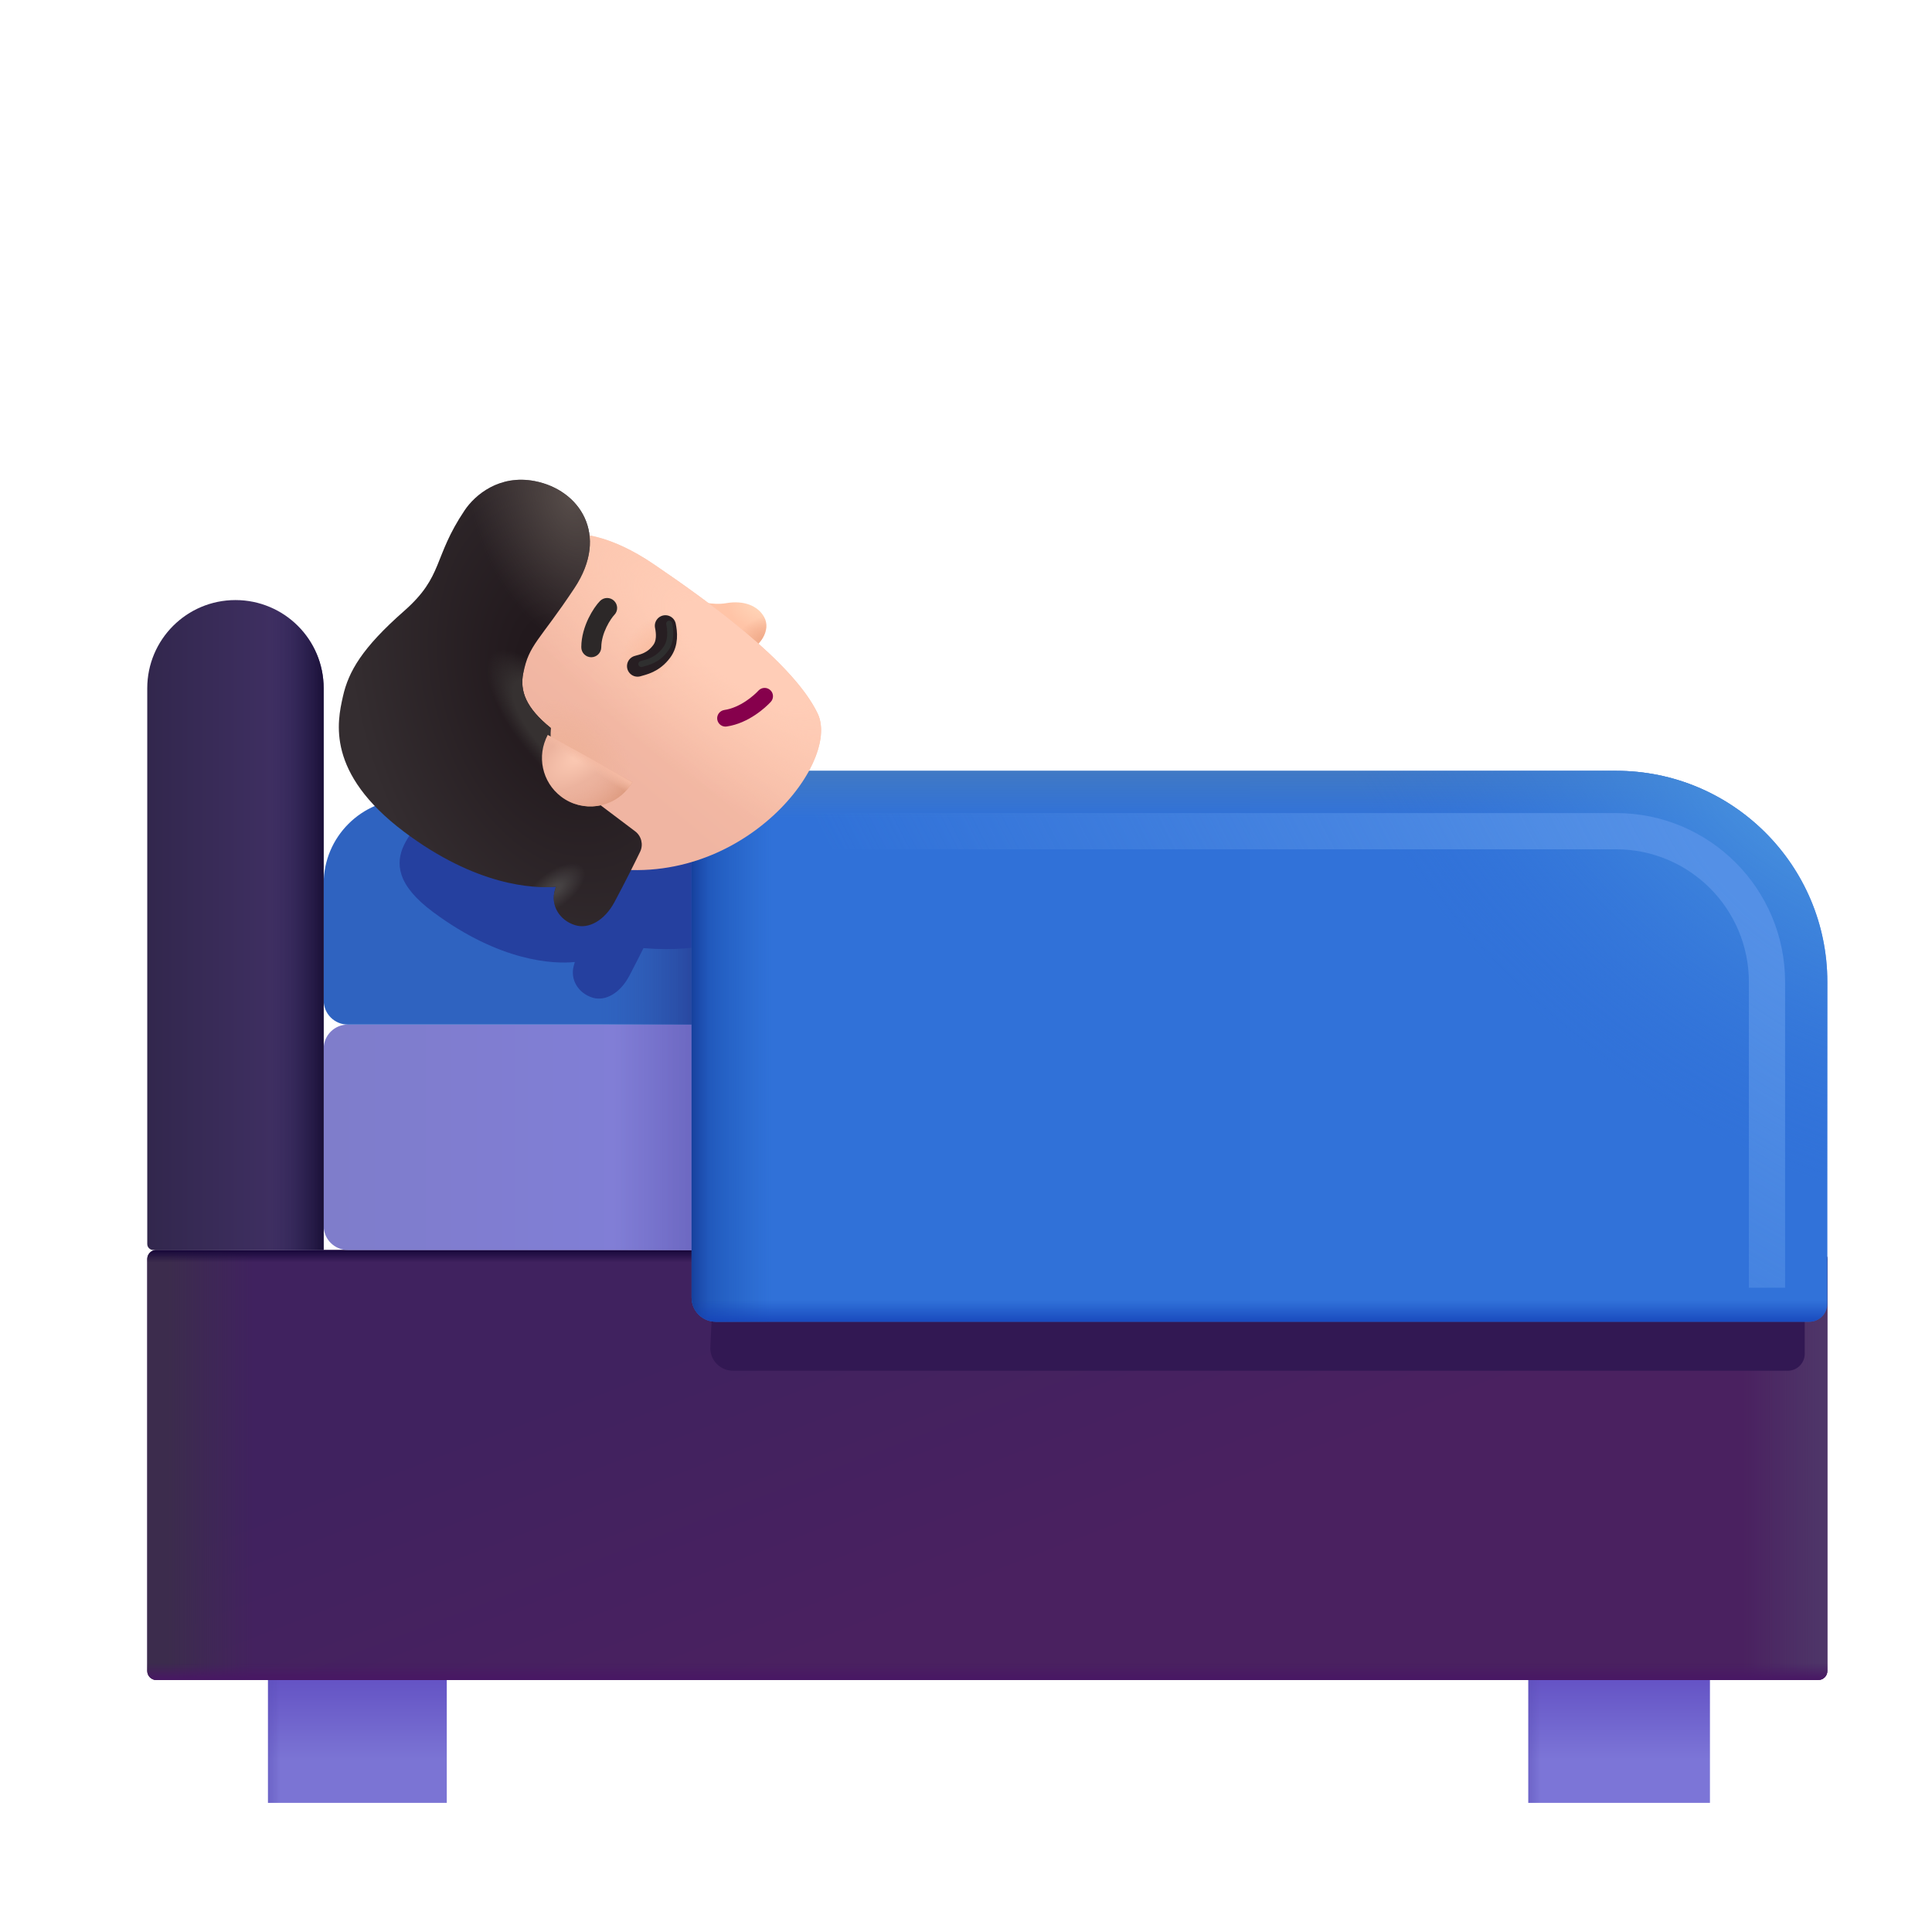 <svg width="32" height="32" viewBox="0 0 32 32" fill="none" xmlns="http://www.w3.org/2000/svg">
<path d="M4.439 26.892H7.4V29.861H4.439V26.892Z" fill="url(#paint0_linear_2_132)"/>
<path d="M4.439 26.892H7.4V29.861H4.439V26.892Z" fill="url(#paint1_linear_2_132)"/>
<rect x="25.314" y="26.892" width="3.008" height="2.969" fill="url(#paint2_linear_2_132)"/>
<rect x="25.314" y="26.892" width="3.008" height="2.969" fill="url(#paint3_linear_2_132)"/>
<path d="M2.439 20.854C2.439 20.772 2.506 20.704 2.589 20.704H30.117C30.2 20.704 30.267 20.772 30.267 20.854V27.675C30.267 27.758 30.2 27.826 30.117 27.826H2.589C2.506 27.826 2.439 27.758 2.439 27.675V20.854Z" fill="url(#paint4_linear_2_132)"/>
<path d="M2.439 20.854C2.439 20.772 2.506 20.704 2.589 20.704H30.117C30.2 20.704 30.267 20.772 30.267 20.854V27.675C30.267 27.758 30.2 27.826 30.117 27.826H2.589C2.506 27.826 2.439 27.758 2.439 27.675V20.854Z" fill="url(#paint5_linear_2_132)"/>
<path d="M2.439 20.854C2.439 20.772 2.506 20.704 2.589 20.704H30.117C30.2 20.704 30.267 20.772 30.267 20.854V27.675C30.267 27.758 30.2 27.826 30.117 27.826H2.589C2.506 27.826 2.439 27.758 2.439 27.675V20.854Z" fill="url(#paint6_linear_2_132)"/>
<path d="M2.439 20.854C2.439 20.772 2.506 20.704 2.589 20.704H30.117C30.2 20.704 30.267 20.772 30.267 20.854V27.675C30.267 27.758 30.2 27.826 30.117 27.826H2.589C2.506 27.826 2.439 27.758 2.439 27.675V20.854Z" fill="url(#paint7_linear_2_132)"/>
<path d="M2.439 20.854C2.439 20.772 2.506 20.704 2.589 20.704H30.117C30.2 20.704 30.267 20.772 30.267 20.854V27.675C30.267 27.758 30.2 27.826 30.117 27.826H2.589C2.506 27.826 2.439 27.758 2.439 27.675V20.854Z" fill="url(#paint8_linear_2_132)"/>
<g filter="url(#filter0_i_2_132)">
<path d="M5.361 17.37C5.361 17.149 5.54 16.97 5.761 16.97H13.673V20.704H5.761C5.54 20.704 5.361 20.525 5.361 20.304V17.37Z" fill="url(#paint9_linear_2_132)"/>
<path d="M5.361 17.37C5.361 17.149 5.54 16.97 5.761 16.97H13.673V20.704H5.761C5.54 20.704 5.361 20.525 5.361 20.304V17.37Z" fill="url(#paint10_linear_2_132)"/>
</g>
<g filter="url(#filter1_i_2_132)">
<path d="M5.361 14.636C5.361 13.863 5.988 13.236 6.761 13.236H13.673V16.97H5.761C5.54 16.97 5.361 16.791 5.361 16.57V14.636Z" fill="#2F63C0"/>
<path d="M5.361 14.636C5.361 13.863 5.988 13.236 6.761 13.236H13.673V16.97H5.761C5.54 16.97 5.361 16.791 5.361 16.57V14.636Z" fill="url(#paint11_linear_2_132)"/>
</g>
<path d="M2.439 11.4C2.439 10.593 3.093 9.939 3.9 9.939C4.707 9.939 5.361 10.593 5.361 11.4V20.704H2.539C2.484 20.704 2.439 20.66 2.439 20.604V11.4Z" fill="url(#paint12_linear_2_132)"/>
<path d="M2.439 11.4C2.439 10.593 3.093 9.939 3.9 9.939C4.707 9.939 5.361 10.593 5.361 11.4V20.704H2.539C2.484 20.704 2.439 20.66 2.439 20.604V11.4Z" fill="url(#paint13_linear_2_132)"/>
<g filter="url(#filter2_f_2_132)">
<path d="M12.142 14.142H26.59C28.414 14.142 29.892 15.612 29.892 17.426V22.423C29.892 22.578 29.765 22.704 29.609 22.704H12.142C11.934 22.704 11.765 22.536 11.765 22.329L12.142 14.142Z" fill="#321853"/>
</g>
<g filter="url(#filter3_f_2_132)">
<path d="M8.073 10.15C8.23 9.911 8.604 9.589 9.151 9.691C9.599 9.775 9.96 10.099 10.001 10.546C10.233 10.553 10.643 10.644 11.18 11.003C11.348 11.116 11.542 11.248 11.746 11.393C11.851 11.416 11.983 11.43 12.11 11.407C12.38 11.358 12.596 11.443 12.693 11.615C12.77 11.751 12.716 11.918 12.597 12.04C13.083 12.444 12.884 13.573 13.08 13.97C13.44 14.702 12.665 15.873 10.658 15.704C10.592 15.836 10.516 15.987 10.425 16.16C10.273 16.45 10.027 16.587 9.82 16.526C9.579 16.453 9.434 16.224 9.507 15.982L9.521 15.934C9.169 15.97 8.286 15.932 7.174 15.107C5.966 14.212 7.092 13.659 7.174 13.277L7.705 13.04C7.788 12.653 6.511 12.282 7.152 11.708C7.507 11.39 7.595 11.163 7.705 10.882C7.782 10.683 7.871 10.456 8.073 10.15Z" fill="#25409F"/>
</g>
<path d="M11.455 12.767H26.767C28.7 12.767 30.267 14.334 30.267 16.267V21.592C30.267 21.758 30.133 21.892 29.967 21.892H11.855C11.634 21.892 11.455 21.713 11.455 21.492V12.767Z" fill="url(#paint14_linear_2_132)"/>
<path d="M11.455 12.767H26.767C28.7 12.767 30.267 14.334 30.267 16.267V21.592C30.267 21.758 30.133 21.892 29.967 21.892H11.855C11.634 21.892 11.455 21.713 11.455 21.492V12.767Z" fill="url(#paint15_linear_2_132)"/>
<path d="M11.455 12.767H26.767C28.7 12.767 30.267 14.334 30.267 16.267V21.592C30.267 21.758 30.133 21.892 29.967 21.892H11.855C11.634 21.892 11.455 21.713 11.455 21.492V12.767Z" fill="url(#paint16_linear_2_132)"/>
<path d="M11.455 12.767H26.767C28.7 12.767 30.267 14.334 30.267 16.267V21.592C30.267 21.758 30.133 21.892 29.967 21.892H11.855C11.634 21.892 11.455 21.713 11.455 21.492V12.767Z" fill="url(#paint17_linear_2_132)"/>
<path d="M11.455 12.767H26.767C28.7 12.767 30.267 14.334 30.267 16.267V21.592C30.267 21.758 30.133 21.892 29.967 21.892H11.855C11.634 21.892 11.455 21.713 11.455 21.492V12.767Z" fill="url(#paint18_linear_2_132)"/>
<path d="M11.455 12.767H26.767C28.7 12.767 30.267 14.334 30.267 16.267V21.592C30.267 21.758 30.133 21.892 29.967 21.892H11.855C11.634 21.892 11.455 21.713 11.455 21.492V12.767Z" fill="url(#paint19_radial_2_132)"/>
<g filter="url(#filter4_f_2_132)">
<path d="M12.33 14.067H26.767V13.467H12.33V14.067ZM28.967 16.267V21.329H29.567V16.267H28.967ZM26.767 14.067C27.982 14.067 28.967 15.052 28.967 16.267H29.567C29.567 14.72 28.314 13.467 26.767 13.467V14.067Z" fill="url(#paint20_radial_2_132)"/>
</g>
<path d="M12.03 9.99C11.797 10.03 11.55 9.956 11.456 9.914L11.337 10.072L12.328 10.819C12.591 10.72 12.776 10.435 12.656 10.219C12.553 10.033 12.321 9.94 12.03 9.99Z" fill="url(#paint21_radial_2_132)"/>
<path d="M12.03 9.99C11.797 10.03 11.55 9.956 11.456 9.914L11.337 10.072L12.328 10.819C12.591 10.72 12.776 10.435 12.656 10.219C12.553 10.033 12.321 9.94 12.03 9.99Z" fill="url(#paint22_radial_2_132)"/>
<g filter="url(#filter5_i_2_132)">
<path d="M11.031 9.547C10.3 9.049 9.788 9.022 9.607 9.054L7.129 12.343L9.875 14.498C12.319 15.143 14.155 12.873 13.742 12.016C13.328 11.158 11.878 10.124 11.031 9.547Z" fill="url(#paint23_linear_2_132)"/>
<path d="M11.031 9.547C10.3 9.049 9.788 9.022 9.607 9.054L7.129 12.343L9.875 14.498C12.319 15.143 14.155 12.873 13.742 12.016C13.328 11.158 11.878 10.124 11.031 9.547Z" fill="url(#paint24_radial_2_132)"/>
<path d="M11.031 9.547C10.3 9.049 9.788 9.022 9.607 9.054L7.129 12.343L9.875 14.498C12.319 15.143 14.155 12.873 13.742 12.016C13.328 11.158 11.878 10.124 11.031 9.547Z" fill="url(#paint25_radial_2_132)"/>
<path d="M11.031 9.547C10.3 9.049 9.788 9.022 9.607 9.054L7.129 12.343L9.875 14.498C12.319 15.143 14.155 12.873 13.742 12.016C13.328 11.158 11.878 10.124 11.031 9.547Z" fill="url(#paint26_radial_2_132)"/>
</g>
<g filter="url(#filter6_i_2_132)">
<path d="M8.859 8.119C8.272 8.004 7.867 8.347 7.696 8.602C7.167 9.39 7.351 9.691 6.694 10.269C5.999 10.88 5.773 11.27 5.68 11.685L5.678 11.694C5.587 12.103 5.398 12.951 6.69 13.925C7.881 14.822 8.83 14.871 9.209 14.836L9.193 14.887C9.113 15.146 9.267 15.394 9.527 15.474C9.748 15.543 10.014 15.398 10.18 15.087C10.369 14.732 10.501 14.467 10.603 14.257C10.659 14.139 10.624 13.997 10.52 13.919L9.54 13.18C9.127 12.869 9.1 12.392 9.123 12.208C8.707 11.872 8.609 11.594 8.666 11.303C8.762 10.82 8.929 10.774 9.514 9.891C10.103 9.002 9.593 8.262 8.859 8.119Z" fill="url(#paint27_radial_2_132)"/>
<path d="M8.859 8.119C8.272 8.004 7.867 8.347 7.696 8.602C7.167 9.39 7.351 9.691 6.694 10.269C5.999 10.88 5.773 11.27 5.68 11.685L5.678 11.694C5.587 12.103 5.398 12.951 6.69 13.925C7.881 14.822 8.83 14.871 9.209 14.836L9.193 14.887C9.113 15.146 9.267 15.394 9.527 15.474C9.748 15.543 10.014 15.398 10.18 15.087C10.369 14.732 10.501 14.467 10.603 14.257C10.659 14.139 10.624 13.997 10.52 13.919L9.54 13.18C9.127 12.869 9.1 12.392 9.123 12.208C8.707 11.872 8.609 11.594 8.666 11.303C8.762 10.82 8.929 10.774 9.514 9.891C10.103 9.002 9.593 8.262 8.859 8.119Z" fill="url(#paint28_radial_2_132)"/>
<path d="M8.859 8.119C8.272 8.004 7.867 8.347 7.696 8.602C7.167 9.39 7.351 9.691 6.694 10.269C5.999 10.88 5.773 11.27 5.68 11.685L5.678 11.694C5.587 12.103 5.398 12.951 6.69 13.925C7.881 14.822 8.83 14.871 9.209 14.836L9.193 14.887C9.113 15.146 9.267 15.394 9.527 15.474C9.748 15.543 10.014 15.398 10.18 15.087C10.369 14.732 10.501 14.467 10.603 14.257C10.659 14.139 10.624 13.997 10.52 13.919L9.54 13.18C9.127 12.869 9.1 12.392 9.123 12.208C8.707 11.872 8.609 11.594 8.666 11.303C8.762 10.82 8.929 10.774 9.514 9.891C10.103 9.002 9.593 8.262 8.859 8.119Z" fill="url(#paint29_radial_2_132)"/>
<path d="M8.859 8.119C8.272 8.004 7.867 8.347 7.696 8.602C7.167 9.39 7.351 9.691 6.694 10.269C5.999 10.88 5.773 11.27 5.68 11.685L5.678 11.694C5.587 12.103 5.398 12.951 6.69 13.925C7.881 14.822 8.83 14.871 9.209 14.836L9.193 14.887C9.113 15.146 9.267 15.394 9.527 15.474C9.748 15.543 10.014 15.398 10.18 15.087C10.369 14.732 10.501 14.467 10.603 14.257C10.659 14.139 10.624 13.997 10.52 13.919L9.54 13.18C9.127 12.869 9.1 12.392 9.123 12.208C8.707 11.872 8.609 11.594 8.666 11.303C8.762 10.82 8.929 10.774 9.514 9.891C10.103 9.002 9.593 8.262 8.859 8.119Z" fill="url(#paint30_radial_2_132)"/>
</g>
<path d="M10.474 12.954L9.073 12.174C8.887 12.517 8.975 12.954 9.296 13.196C9.649 13.462 10.152 13.392 10.418 13.038C10.439 13.011 10.457 12.983 10.474 12.954Z" fill="url(#paint31_radial_2_132)"/>
<path d="M10.474 12.954L9.073 12.174C8.887 12.517 8.975 12.954 9.296 13.196C9.649 13.462 10.152 13.392 10.418 13.038C10.439 13.011 10.457 12.983 10.474 12.954Z" fill="url(#paint32_radial_2_132)"/>
<path d="M10.474 12.954L9.073 12.174C8.887 12.517 8.975 12.954 9.296 13.196C9.649 13.462 10.152 13.392 10.418 13.038C10.439 13.011 10.457 12.983 10.474 12.954Z" fill="url(#paint33_linear_2_132)"/>
<path fill-rule="evenodd" clip-rule="evenodd" d="M11.88 11.917C11.892 11.993 11.962 12.045 12.037 12.033C12.402 11.979 12.683 11.715 12.766 11.626C12.818 11.57 12.815 11.482 12.759 11.431C12.703 11.379 12.615 11.382 12.563 11.438C12.493 11.514 12.266 11.72 11.996 11.76C11.921 11.772 11.869 11.842 11.88 11.917Z" fill="#86004C"/>
<g filter="url(#filter7_i_2_132)">
<path fill-rule="evenodd" clip-rule="evenodd" d="M10.145 10.287C10.194 10.185 10.249 10.112 10.275 10.085C10.339 10.02 10.337 9.915 10.271 9.851C10.206 9.788 10.101 9.789 10.037 9.855C9.982 9.911 9.908 10.015 9.846 10.143C9.784 10.273 9.729 10.439 9.728 10.618C9.727 10.71 9.8 10.785 9.892 10.786C9.983 10.786 10.058 10.713 10.059 10.621C10.06 10.505 10.096 10.388 10.145 10.287Z" fill="#2C2828"/>
</g>
<path d="M10.56 11.033C10.654 11.004 10.817 10.979 10.959 10.79C11.063 10.651 11.044 10.477 11.021 10.365" stroke="#271E22" stroke-width="0.35" stroke-linecap="round"/>
<g filter="url(#filter8_f_2_132)">
<path d="M10.623 10.998C10.717 10.97 10.88 10.945 11.021 10.756C11.126 10.617 11.106 10.442 11.084 10.33" stroke="#2F2F2F" stroke-width="0.1" stroke-linecap="round"/>
</g>
<defs>
<filter id="filter0_i_2_132" x="5.361" y="16.97" width="8.312" height="3.734" filterUnits="userSpaceOnUse" color-interpolation-filters="sRGB">
<feFlood flood-opacity="0" result="BackgroundImageFix"/>
<feBlend mode="normal" in="SourceGraphic" in2="BackgroundImageFix" result="shape"/>
<feColorMatrix in="SourceAlpha" type="matrix" values="0 0 0 0 0 0 0 0 0 0 0 0 0 0 0 0 0 0 127 0" result="hardAlpha"/>
<feOffset/>
<feGaussianBlur stdDeviation="0.375"/>
<feComposite in2="hardAlpha" operator="arithmetic" k2="-1" k3="1"/>
<feColorMatrix type="matrix" values="0 0 0 0 0.369 0 0 0 0 0.376 0 0 0 0 0.663 0 0 0 1 0"/>
<feBlend mode="normal" in2="shape" result="effect1_innerShadow_2_132"/>
</filter>
<filter id="filter1_i_2_132" x="5.361" y="13.236" width="8.312" height="3.734" filterUnits="userSpaceOnUse" color-interpolation-filters="sRGB">
<feFlood flood-opacity="0" result="BackgroundImageFix"/>
<feBlend mode="normal" in="SourceGraphic" in2="BackgroundImageFix" result="shape"/>
<feColorMatrix in="SourceAlpha" type="matrix" values="0 0 0 0 0 0 0 0 0 0 0 0 0 0 0 0 0 0 127 0" result="hardAlpha"/>
<feOffset/>
<feGaussianBlur stdDeviation="0.25"/>
<feComposite in2="hardAlpha" operator="arithmetic" k2="-1" k3="1"/>
<feColorMatrix type="matrix" values="0 0 0 0 0.149 0 0 0 0 0.267 0 0 0 0 0.643 0 0 0 1 0"/>
<feBlend mode="normal" in2="shape" result="effect1_innerShadow_2_132"/>
</filter>
<filter id="filter2_f_2_132" x="11.265" y="13.642" width="19.127" height="9.562" filterUnits="userSpaceOnUse" color-interpolation-filters="sRGB">
<feFlood flood-opacity="0" result="BackgroundImageFix"/>
<feBlend mode="normal" in="SourceGraphic" in2="BackgroundImageFix" result="shape"/>
<feGaussianBlur stdDeviation="0.25" result="effect1_foregroundBlur_2_132"/>
</filter>
<filter id="filter3_f_2_132" x="5.618" y="8.672" width="8.547" height="8.868" filterUnits="userSpaceOnUse" color-interpolation-filters="sRGB">
<feFlood flood-opacity="0" result="BackgroundImageFix"/>
<feBlend mode="normal" in="SourceGraphic" in2="BackgroundImageFix" result="shape"/>
<feGaussianBlur stdDeviation="0.5" result="effect1_foregroundBlur_2_132"/>
</filter>
<filter id="filter4_f_2_132" x="11.58" y="12.717" width="18.738" height="9.363" filterUnits="userSpaceOnUse" color-interpolation-filters="sRGB">
<feFlood flood-opacity="0" result="BackgroundImageFix"/>
<feBlend mode="normal" in="SourceGraphic" in2="BackgroundImageFix" result="shape"/>
<feGaussianBlur stdDeviation="0.375" result="effect1_foregroundBlur_2_132"/>
</filter>
<filter id="filter5_i_2_132" x="6.929" y="8.845" width="6.871" height="5.767" filterUnits="userSpaceOnUse" color-interpolation-filters="sRGB">
<feFlood flood-opacity="0" result="BackgroundImageFix"/>
<feBlend mode="normal" in="SourceGraphic" in2="BackgroundImageFix" result="shape"/>
<feColorMatrix in="SourceAlpha" type="matrix" values="0 0 0 0 0 0 0 0 0 0 0 0 0 0 0 0 0 0 127 0" result="hardAlpha"/>
<feOffset dx="-0.2" dy="-0.2"/>
<feGaussianBlur stdDeviation="0.5"/>
<feComposite in2="hardAlpha" operator="arithmetic" k2="-1" k3="1"/>
<feColorMatrix type="matrix" values="0 0 0 0 0.804 0 0 0 0 0.62 0 0 0 0 0.604 0 0 0 1 0"/>
<feBlend mode="normal" in2="shape" result="effect1_innerShadow_2_132"/>
</filter>
<filter id="filter6_i_2_132" x="5.612" y="7.946" width="5.017" height="7.545" filterUnits="userSpaceOnUse" color-interpolation-filters="sRGB">
<feFlood flood-opacity="0" result="BackgroundImageFix"/>
<feBlend mode="normal" in="SourceGraphic" in2="BackgroundImageFix" result="shape"/>
<feColorMatrix in="SourceAlpha" type="matrix" values="0 0 0 0 0 0 0 0 0 0 0 0 0 0 0 0 0 0 127 0" result="hardAlpha"/>
<feOffset dy="-0.15"/>
<feGaussianBlur stdDeviation="0.15"/>
<feComposite in2="hardAlpha" operator="arithmetic" k2="-1" k3="1"/>
<feColorMatrix type="matrix" values="0 0 0 0 0.149 0 0 0 0 0.102 0 0 0 0 0.11 0 0 0 1 0"/>
<feBlend mode="normal" in2="shape" result="effect1_innerShadow_2_132"/>
</filter>
<filter id="filter7_i_2_132" x="9.628" y="9.805" width="0.694" height="1.081" filterUnits="userSpaceOnUse" color-interpolation-filters="sRGB">
<feFlood flood-opacity="0" result="BackgroundImageFix"/>
<feBlend mode="normal" in="SourceGraphic" in2="BackgroundImageFix" result="shape"/>
<feColorMatrix in="SourceAlpha" type="matrix" values="0 0 0 0 0 0 0 0 0 0 0 0 0 0 0 0 0 0 127 0" result="hardAlpha"/>
<feOffset dx="-0.1" dy="0.1"/>
<feGaussianBlur stdDeviation="0.1"/>
<feComposite in2="hardAlpha" operator="arithmetic" k2="-1" k3="1"/>
<feColorMatrix type="matrix" values="0 0 0 0 0.071 0 0 0 0 0.059 0 0 0 0 0.055 0 0 0 1 0"/>
<feBlend mode="normal" in2="shape" result="effect1_innerShadow_2_132"/>
</filter>
<filter id="filter8_f_2_132" x="10.473" y="10.18" width="0.779" height="0.968" filterUnits="userSpaceOnUse" color-interpolation-filters="sRGB">
<feFlood flood-opacity="0" result="BackgroundImageFix"/>
<feBlend mode="normal" in="SourceGraphic" in2="BackgroundImageFix" result="shape"/>
<feGaussianBlur stdDeviation="0.05" result="effect1_foregroundBlur_2_132"/>
</filter>
<linearGradient id="paint0_linear_2_132" x1="5.919" y1="27.454" x2="5.919" y2="29.142" gradientUnits="userSpaceOnUse">
<stop stop-color="#5E4AC0"/>
<stop offset="1" stop-color="#7B74D4"/>
</linearGradient>
<linearGradient id="paint1_linear_2_132" x1="4.181" y1="29.509" x2="4.642" y2="29.509" gradientUnits="userSpaceOnUse">
<stop stop-color="#5A4EB7"/>
<stop offset="1" stop-color="#5A4EB7" stop-opacity="0"/>
</linearGradient>
<linearGradient id="paint2_linear_2_132" x1="26.818" y1="27.454" x2="26.818" y2="29.142" gradientUnits="userSpaceOnUse">
<stop stop-color="#5E4AC0"/>
<stop offset="1" stop-color="#7C75D7"/>
</linearGradient>
<linearGradient id="paint3_linear_2_132" x1="25.052" y1="29.509" x2="25.52" y2="29.509" gradientUnits="userSpaceOnUse">
<stop stop-color="#5A4EB7"/>
<stop offset="1" stop-color="#5A4EB7" stop-opacity="0"/>
</linearGradient>
<linearGradient id="paint4_linear_2_132" x1="14.33" y1="21.111" x2="16.353" y2="26.361" gradientUnits="userSpaceOnUse">
<stop stop-color="#40225F"/>
<stop offset="1" stop-color="#4A2160"/>
</linearGradient>
<linearGradient id="paint5_linear_2_132" x1="2.439" y1="26.236" x2="4.189" y2="26.236" gradientUnits="userSpaceOnUse">
<stop offset="0.205" stop-color="#3C2C4D"/>
<stop offset="1" stop-color="#3C2C4D" stop-opacity="0"/>
</linearGradient>
<linearGradient id="paint6_linear_2_132" x1="30.267" y1="25.986" x2="28.861" y2="25.986" gradientUnits="userSpaceOnUse">
<stop offset="0.089" stop-color="#4E3568"/>
<stop offset="1" stop-color="#4E3568" stop-opacity="0"/>
</linearGradient>
<linearGradient id="paint7_linear_2_132" x1="18.58" y1="27.826" x2="18.58" y2="27.548" gradientUnits="userSpaceOnUse">
<stop stop-color="#481764"/>
<stop offset="1" stop-color="#481764" stop-opacity="0"/>
</linearGradient>
<linearGradient id="paint8_linear_2_132" x1="16.353" y1="20.704" x2="16.353" y2="20.907" gradientUnits="userSpaceOnUse">
<stop stop-color="#160639"/>
<stop offset="1" stop-color="#160639" stop-opacity="0"/>
</linearGradient>
<linearGradient id="paint9_linear_2_132" x1="11.486" y1="19.954" x2="5.58" y2="19.954" gradientUnits="userSpaceOnUse">
<stop stop-color="#817ED9"/>
<stop offset="1" stop-color="#7F7DCB"/>
</linearGradient>
<linearGradient id="paint10_linear_2_132" x1="11.705" y1="20.298" x2="10.173" y2="20.298" gradientUnits="userSpaceOnUse">
<stop stop-color="#6964BD"/>
<stop offset="1" stop-color="#6964BD" stop-opacity="0"/>
</linearGradient>
<linearGradient id="paint11_linear_2_132" x1="11.611" y1="16.673" x2="9.955" y2="16.673" gradientUnits="userSpaceOnUse">
<stop offset="0.057" stop-color="#28469E"/>
<stop offset="1" stop-color="#305FB8" stop-opacity="0"/>
</linearGradient>
<linearGradient id="paint12_linear_2_132" x1="5.361" y1="20.704" x2="2.439" y2="20.704" gradientUnits="userSpaceOnUse">
<stop offset="0.193" stop-color="#403064"/>
<stop offset="1" stop-color="#32274D"/>
</linearGradient>
<linearGradient id="paint13_linear_2_132" x1="5.548" y1="20.704" x2="4.486" y2="20.704" gradientUnits="userSpaceOnUse">
<stop stop-color="#0D0426"/>
<stop offset="1" stop-color="#2A2356" stop-opacity="0"/>
</linearGradient>
<linearGradient id="paint14_linear_2_132" x1="12.267" y1="18.361" x2="29.142" y2="18.361" gradientUnits="userSpaceOnUse">
<stop stop-color="#3071D8"/>
<stop offset="1" stop-color="#3172D9"/>
</linearGradient>
<linearGradient id="paint15_linear_2_132" x1="11.455" y1="21.017" x2="12.767" y2="21.017" gradientUnits="userSpaceOnUse">
<stop stop-color="#1C4EB1"/>
<stop offset="1" stop-color="#1F60BF" stop-opacity="0"/>
</linearGradient>
<linearGradient id="paint16_linear_2_132" x1="23.392" y1="21.978" x2="23.392" y2="21.54" gradientUnits="userSpaceOnUse">
<stop stop-color="#1441B8"/>
<stop offset="1" stop-color="#1441B8" stop-opacity="0"/>
</linearGradient>
<linearGradient id="paint17_linear_2_132" x1="11.275" y1="18.361" x2="11.744" y2="18.361" gradientUnits="userSpaceOnUse">
<stop stop-color="#0B3081"/>
<stop offset="1" stop-color="#1D46A7" stop-opacity="0"/>
</linearGradient>
<linearGradient id="paint18_linear_2_132" x1="20.861" y1="12.361" x2="20.861" y2="13.548" gradientUnits="userSpaceOnUse">
<stop stop-color="#497DBA"/>
<stop offset="1" stop-color="#497DBA" stop-opacity="0"/>
</linearGradient>
<radialGradient id="paint19_radial_2_132" cx="0" cy="0" r="1" gradientUnits="userSpaceOnUse" gradientTransform="translate(30.423 12.486) rotate(125.151) scale(6.459 9.774)">
<stop offset="0.215" stop-color="#4790DD"/>
<stop offset="1" stop-color="#3173DA" stop-opacity="0"/>
</radialGradient>
<radialGradient id="paint20_radial_2_132" cx="0" cy="0" r="1" gradientUnits="userSpaceOnUse" gradientTransform="translate(30.017 13.767) rotate(133.951) scale(13.283 23.527)">
<stop offset="0.125" stop-color="#5490E6"/>
<stop offset="1" stop-color="#5490E6" stop-opacity="0"/>
</radialGradient>
<radialGradient id="paint21_radial_2_132" cx="0" cy="0" r="1" gradientUnits="userSpaceOnUse" gradientTransform="translate(12.608 10.024) rotate(98.587) scale(0.598 0.844)">
<stop offset="0.101" stop-color="#FFD4B7"/>
<stop offset="0.684" stop-color="#FFC4A7"/>
</radialGradient>
<radialGradient id="paint22_radial_2_132" cx="0" cy="0" r="1" gradientUnits="userSpaceOnUse" gradientTransform="translate(12.619 10.591) rotate(-120.617) scale(0.348 0.522)">
<stop stop-color="#F0AA89"/>
<stop offset="1" stop-color="#F0AA89" stop-opacity="0"/>
</radialGradient>
<linearGradient id="paint23_linear_2_132" x1="10.419" y1="13.001" x2="12.47" y2="10.593" gradientUnits="userSpaceOnUse">
<stop stop-color="#F0B5A2"/>
<stop offset="1" stop-color="#FAC1A8"/>
</linearGradient>
<radialGradient id="paint24_radial_2_132" cx="0" cy="0" r="1" gradientUnits="userSpaceOnUse" gradientTransform="translate(9.557 12.784) rotate(-56.18) scale(0.932 1.137)">
<stop offset="0.156" stop-color="#EEB298"/>
<stop offset="1" stop-color="#EEB298" stop-opacity="0"/>
</radialGradient>
<radialGradient id="paint25_radial_2_132" cx="0" cy="0" r="1" gradientUnits="userSpaceOnUse" gradientTransform="translate(12.526 11.02) rotate(-143) scale(5.723 2.224)">
<stop offset="0.219" stop-color="#FFCDB7"/>
<stop offset="1" stop-color="#FFCDB7" stop-opacity="0"/>
</radialGradient>
<radialGradient id="paint26_radial_2_132" cx="0" cy="0" r="1" gradientUnits="userSpaceOnUse" gradientTransform="translate(10.972 10.992) rotate(37) scale(0.431 0.672)">
<stop offset="0.155" stop-color="#FABFA4"/>
<stop offset="1" stop-color="#FABFA4" stop-opacity="0"/>
</radialGradient>
<radialGradient id="paint27_radial_2_132" cx="0" cy="0" r="1" gradientUnits="userSpaceOnUse" gradientTransform="translate(9.277 11.404) rotate(165.984) scale(3.416 5.193)">
<stop offset="0.194" stop-color="#22191D"/>
<stop offset="1" stop-color="#342D30"/>
</radialGradient>
<radialGradient id="paint28_radial_2_132" cx="0" cy="0" r="1" gradientUnits="userSpaceOnUse" gradientTransform="translate(9.449 8.402) rotate(163.088) scale(1.639 2.636)">
<stop stop-color="#564C49"/>
<stop offset="1" stop-color="#564C49" stop-opacity="0"/>
</radialGradient>
<radialGradient id="paint29_radial_2_132" cx="0" cy="0" r="1" gradientUnits="userSpaceOnUse" gradientTransform="translate(9.186 14.88) rotate(-37.168) scale(0.6 0.295)">
<stop offset="0.197" stop-color="#464243"/>
<stop offset="1" stop-color="#464243" stop-opacity="0"/>
</radialGradient>
<radialGradient id="paint30_radial_2_132" cx="0" cy="0" r="1" gradientUnits="userSpaceOnUse" gradientTransform="translate(9.165 12.188) rotate(140.325) scale(1.01 2.705)">
<stop offset="0.353" stop-color="#363131"/>
<stop offset="0.584" stop-color="#363131" stop-opacity="0"/>
</radialGradient>
<radialGradient id="paint31_radial_2_132" cx="0" cy="0" r="1" gradientUnits="userSpaceOnUse" gradientTransform="translate(9.604 12.508) rotate(143.189) scale(0.835 0.407)">
<stop offset="0.17" stop-color="#FAC7B1"/>
<stop offset="1" stop-color="#ECB39E"/>
</radialGradient>
<radialGradient id="paint32_radial_2_132" cx="0" cy="0" r="1" gradientUnits="userSpaceOnUse" gradientTransform="translate(9.318 12.336) rotate(47.843) scale(1.325 1.381)">
<stop offset="0.556" stop-color="#E7A792" stop-opacity="0"/>
<stop offset="1" stop-color="#DD9A7E"/>
<stop offset="1" stop-color="#E7A792"/>
</radialGradient>
<linearGradient id="paint33_linear_2_132" x1="9.7" y1="12.505" x2="9.612" y2="12.644" gradientUnits="userSpaceOnUse">
<stop stop-color="#F4B9A2"/>
<stop offset="1" stop-color="#F4BCA5" stop-opacity="0"/>
</linearGradient>
</defs>
</svg>
